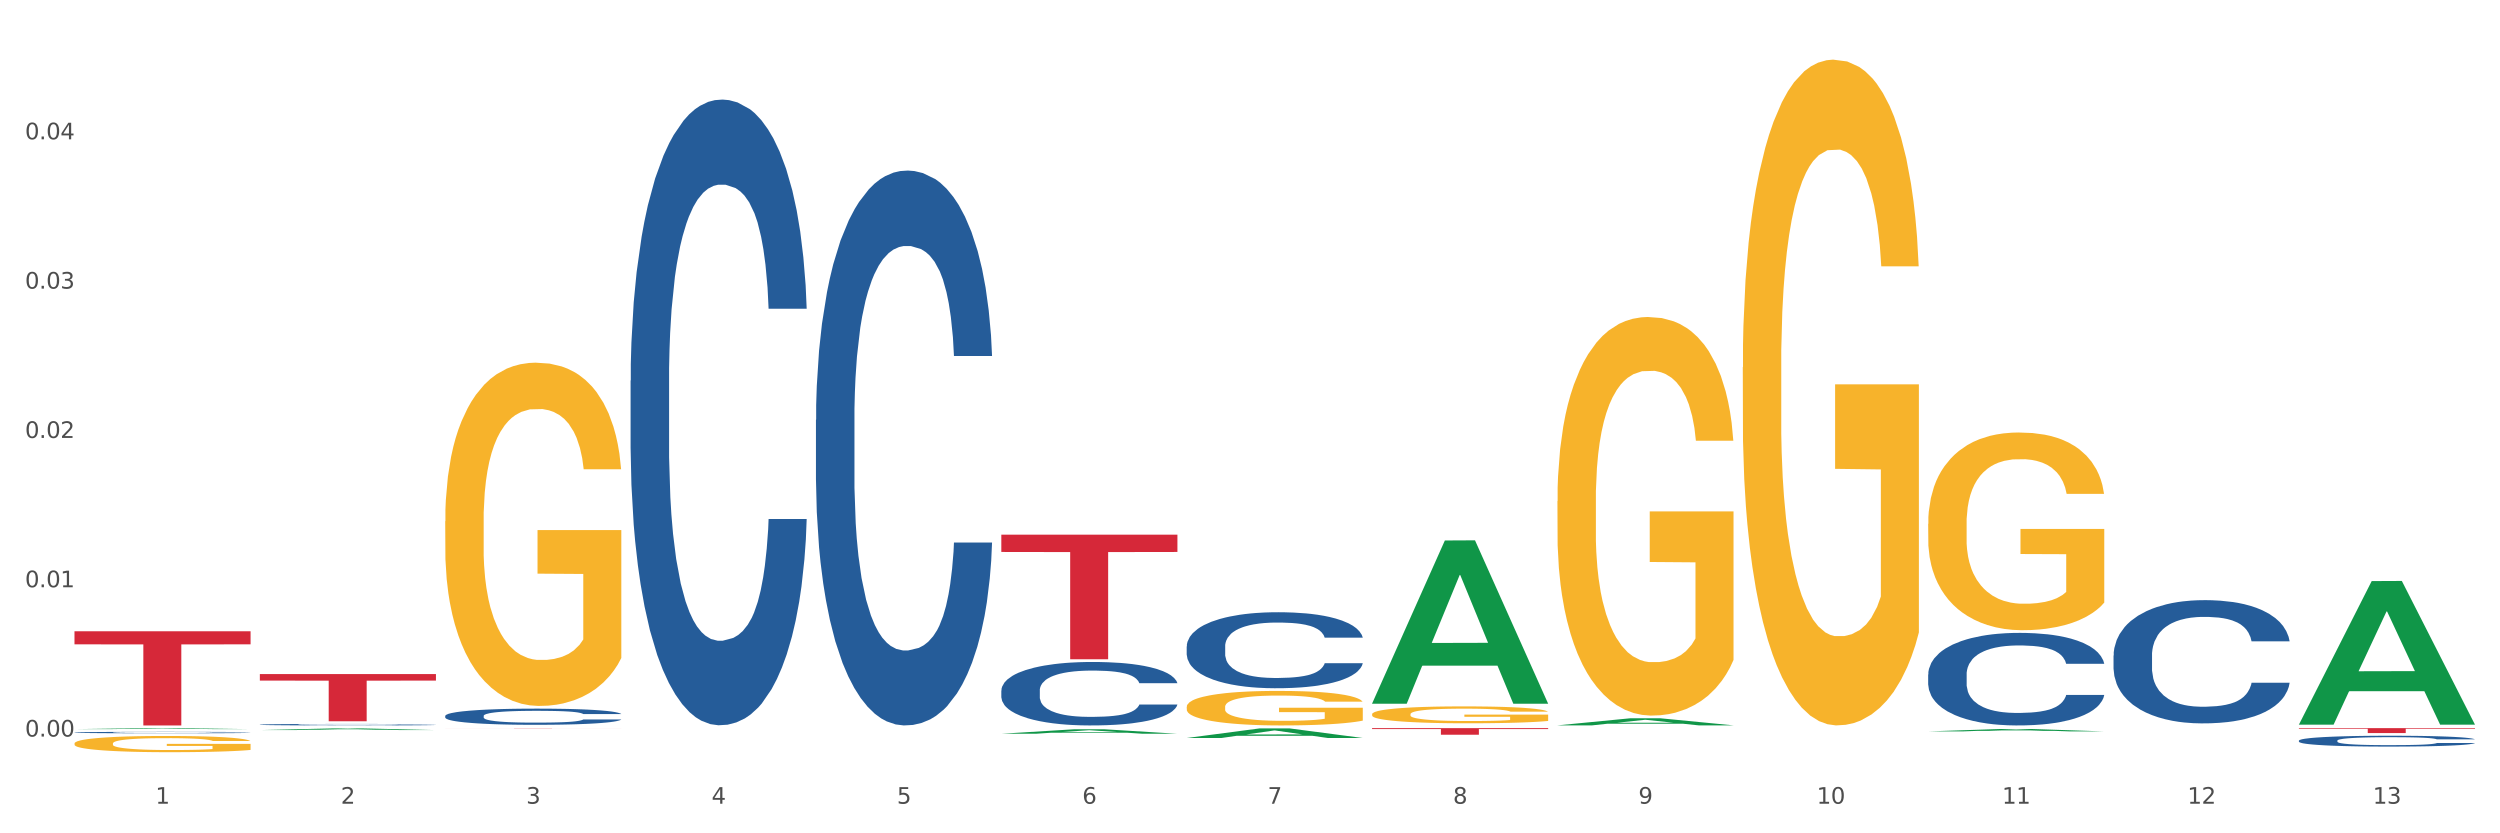 <?xml version="1.0" encoding="utf-8" standalone="no"?>
<!DOCTYPE svg PUBLIC "-//W3C//DTD SVG 1.1//EN"
  "http://www.w3.org/Graphics/SVG/1.1/DTD/svg11.dtd">
<svg xmlns:xlink="http://www.w3.org/1999/xlink" width="1080pt" height="360pt" viewBox="0 0 1080 360" xmlns="http://www.w3.org/2000/svg" version="1.1">
 <rect x="0" y="0" width="1080" height="360" fill="#333333" stroke="none"/>
 <defs>
  <style type="text/css">*{stroke-linejoin: round; stroke-linecap: butt}</style>
 </defs>
 <g id="figure_1">
  <g id="patch_1">
   <path d="M 0 360 
L 1080 360 
L 1080 0 
L 0 0 
z
" style="fill: #ffffff; stroke: #ffffff; stroke-linejoin: miter"/>
  </g>
  <g id="axes_1">
   <g id="matplotlib.axis_1">
    <g id="xtick_1">
     <g id="text_1">
      <!-- 1 -->
      <g style="fill: #4d4d4d" transform="translate(67.159 347.204) scale(0.096 -0.096)">
       <defs>
        <path id="DejaVuSans-31" d="M 794 531 
L 1825 531 
L 1825 4091 
L 703 3866 
L 703 4441 
L 1819 4666 
L 2450 4666 
L 2450 531 
L 3481 531 
L 3481 0 
L 794 0 
L 794 531 
z
" transform="scale(0.016)"/>
       </defs>
       <use xlink:href="#DejaVuSans-31"/>
      </g>
     </g>
    </g>
    <g id="xtick_2">
     <g id="text_2">
      <!-- 2 -->
      <g style="fill: #4d4d4d" transform="translate(147.238 347.204) scale(0.096 -0.096)">
       <defs>
        <path id="DejaVuSans-32" d="M 1228 531 
L 3431 531 
L 3431 0 
L 469 0 
L 469 531 
Q 828 903 1448 1529 
Q 2069 2156 2228 2338 
Q 2531 2678 2651 2914 
Q 2772 3150 2772 3378 
Q 2772 3750 2511 3984 
Q 2250 4219 1831 4219 
Q 1534 4219 1204 4116 
Q 875 4013 500 3803 
L 500 4441 
Q 881 4594 1212 4672 
Q 1544 4750 1819 4750 
Q 2544 4750 2975 4387 
Q 3406 4025 3406 3419 
Q 3406 3131 3298 2873 
Q 3191 2616 2906 2266 
Q 2828 2175 2409 1742 
Q 1991 1309 1228 531 
z
" transform="scale(0.016)"/>
       </defs>
       <use xlink:href="#DejaVuSans-32"/>
      </g>
     </g>
    </g>
    <g id="xtick_3">
     <g id="text_3">
      <!-- 3 -->
      <g style="fill: #4d4d4d" transform="translate(227.317 347.204) scale(0.096 -0.096)">
       <defs>
        <path id="DejaVuSans-33" d="M 2597 2516 
Q 3050 2419 3304 2112 
Q 3559 1806 3559 1356 
Q 3559 666 3084 287 
Q 2609 -91 1734 -91 
Q 1441 -91 1130 -33 
Q 819 25 488 141 
L 488 750 
Q 750 597 1062 519 
Q 1375 441 1716 441 
Q 2309 441 2620 675 
Q 2931 909 2931 1356 
Q 2931 1769 2642 2001 
Q 2353 2234 1838 2234 
L 1294 2234 
L 1294 2753 
L 1863 2753 
Q 2328 2753 2575 2939 
Q 2822 3125 2822 3475 
Q 2822 3834 2567 4026 
Q 2313 4219 1838 4219 
Q 1578 4219 1281 4162 
Q 984 4106 628 3988 
L 628 4550 
Q 988 4650 1302 4700 
Q 1616 4750 1894 4750 
Q 2613 4750 3031 4423 
Q 3450 4097 3450 3541 
Q 3450 3153 3228 2886 
Q 3006 2619 2597 2516 
z
" transform="scale(0.016)"/>
       </defs>
       <use xlink:href="#DejaVuSans-33"/>
      </g>
     </g>
    </g>
    <g id="xtick_4">
     <g id="text_4">
      <!-- 4 -->
      <g style="fill: #4d4d4d" transform="translate(307.396 347.204) scale(0.096 -0.096)">
       <defs>
        <path id="DejaVuSans-34" d="M 2419 4116 
L 825 1625 
L 2419 1625 
L 2419 4116 
z
M 2253 4666 
L 3047 4666 
L 3047 1625 
L 3713 1625 
L 3713 1100 
L 3047 1100 
L 3047 0 
L 2419 0 
L 2419 1100 
L 313 1100 
L 313 1709 
L 2253 4666 
z
" transform="scale(0.016)"/>
       </defs>
       <use xlink:href="#DejaVuSans-34"/>
      </g>
     </g>
    </g>
    <g id="xtick_5">
     <g id="text_5">
      <!-- 5 -->
      <g style="fill: #4d4d4d" transform="translate(387.475 347.204) scale(0.096 -0.096)">
       <defs>
        <path id="DejaVuSans-35" d="M 691 4666 
L 3169 4666 
L 3169 4134 
L 1269 4134 
L 1269 2991 
Q 1406 3038 1543 3061 
Q 1681 3084 1819 3084 
Q 2600 3084 3056 2656 
Q 3513 2228 3513 1497 
Q 3513 744 3044 326 
Q 2575 -91 1722 -91 
Q 1428 -91 1123 -41 
Q 819 9 494 109 
L 494 744 
Q 775 591 1075 516 
Q 1375 441 1709 441 
Q 2250 441 2565 725 
Q 2881 1009 2881 1497 
Q 2881 1984 2565 2268 
Q 2250 2553 1709 2553 
Q 1456 2553 1204 2497 
Q 953 2441 691 2322 
L 691 4666 
z
" transform="scale(0.016)"/>
       </defs>
       <use xlink:href="#DejaVuSans-35"/>
      </g>
     </g>
    </g>
    <g id="xtick_6">
     <g id="text_6">
      <!-- 6 -->
      <g style="fill: #4d4d4d" transform="translate(467.554 347.204) scale(0.096 -0.096)">
       <defs>
        <path id="DejaVuSans-36" d="M 2113 2584 
Q 1688 2584 1439 2293 
Q 1191 2003 1191 1497 
Q 1191 994 1439 701 
Q 1688 409 2113 409 
Q 2538 409 2786 701 
Q 3034 994 3034 1497 
Q 3034 2003 2786 2293 
Q 2538 2584 2113 2584 
z
M 3366 4563 
L 3366 3988 
Q 3128 4100 2886 4159 
Q 2644 4219 2406 4219 
Q 1781 4219 1451 3797 
Q 1122 3375 1075 2522 
Q 1259 2794 1537 2939 
Q 1816 3084 2150 3084 
Q 2853 3084 3261 2657 
Q 3669 2231 3669 1497 
Q 3669 778 3244 343 
Q 2819 -91 2113 -91 
Q 1303 -91 875 529 
Q 447 1150 447 2328 
Q 447 3434 972 4092 
Q 1497 4750 2381 4750 
Q 2619 4750 2861 4703 
Q 3103 4656 3366 4563 
z
" transform="scale(0.016)"/>
       </defs>
       <use xlink:href="#DejaVuSans-36"/>
      </g>
     </g>
    </g>
    <g id="xtick_7">
     <g id="text_7">
      <!-- 7 -->
      <g style="fill: #4d4d4d" transform="translate(547.634 347.204) scale(0.096 -0.096)">
       <defs>
        <path id="DejaVuSans-37" d="M 525 4666 
L 3525 4666 
L 3525 4397 
L 1831 0 
L 1172 0 
L 2766 4134 
L 525 4134 
L 525 4666 
z
" transform="scale(0.016)"/>
       </defs>
       <use xlink:href="#DejaVuSans-37"/>
      </g>
     </g>
    </g>
    <g id="xtick_8">
     <g id="text_8">
      <!-- 8 -->
      <g style="fill: #4d4d4d" transform="translate(627.713 347.204) scale(0.096 -0.096)">
       <defs>
        <path id="DejaVuSans-38" d="M 2034 2216 
Q 1584 2216 1326 1975 
Q 1069 1734 1069 1313 
Q 1069 891 1326 650 
Q 1584 409 2034 409 
Q 2484 409 2743 651 
Q 3003 894 3003 1313 
Q 3003 1734 2745 1975 
Q 2488 2216 2034 2216 
z
M 1403 2484 
Q 997 2584 770 2862 
Q 544 3141 544 3541 
Q 544 4100 942 4425 
Q 1341 4750 2034 4750 
Q 2731 4750 3128 4425 
Q 3525 4100 3525 3541 
Q 3525 3141 3298 2862 
Q 3072 2584 2669 2484 
Q 3125 2378 3379 2068 
Q 3634 1759 3634 1313 
Q 3634 634 3220 271 
Q 2806 -91 2034 -91 
Q 1263 -91 848 271 
Q 434 634 434 1313 
Q 434 1759 690 2068 
Q 947 2378 1403 2484 
z
M 1172 3481 
Q 1172 3119 1398 2916 
Q 1625 2713 2034 2713 
Q 2441 2713 2670 2916 
Q 2900 3119 2900 3481 
Q 2900 3844 2670 4047 
Q 2441 4250 2034 4250 
Q 1625 4250 1398 4047 
Q 1172 3844 1172 3481 
z
" transform="scale(0.016)"/>
       </defs>
       <use xlink:href="#DejaVuSans-38"/>
      </g>
     </g>
    </g>
    <g id="xtick_9">
     <g id="text_9">
      <!-- 9 -->
      <g style="fill: #4d4d4d" transform="translate(707.792 347.204) scale(0.096 -0.096)">
       <defs>
        <path id="DejaVuSans-39" d="M 703 97 
L 703 672 
Q 941 559 1184 500 
Q 1428 441 1663 441 
Q 2288 441 2617 861 
Q 2947 1281 2994 2138 
Q 2813 1869 2534 1725 
Q 2256 1581 1919 1581 
Q 1219 1581 811 2004 
Q 403 2428 403 3163 
Q 403 3881 828 4315 
Q 1253 4750 1959 4750 
Q 2769 4750 3195 4129 
Q 3622 3509 3622 2328 
Q 3622 1225 3098 567 
Q 2575 -91 1691 -91 
Q 1453 -91 1209 -44 
Q 966 3 703 97 
z
M 1959 2075 
Q 2384 2075 2632 2365 
Q 2881 2656 2881 3163 
Q 2881 3666 2632 3958 
Q 2384 4250 1959 4250 
Q 1534 4250 1286 3958 
Q 1038 3666 1038 3163 
Q 1038 2656 1286 2365 
Q 1534 2075 1959 2075 
z
" transform="scale(0.016)"/>
       </defs>
       <use xlink:href="#DejaVuSans-39"/>
      </g>
     </g>
    </g>
    <g id="xtick_10">
     <g id="text_10">
      <!-- 10 -->
      <g style="fill: #4d4d4d" transform="translate(784.817 347.204) scale(0.096 -0.096)">
       <defs>
        <path id="DejaVuSans-30" d="M 2034 4250 
Q 1547 4250 1301 3770 
Q 1056 3291 1056 2328 
Q 1056 1369 1301 889 
Q 1547 409 2034 409 
Q 2525 409 2770 889 
Q 3016 1369 3016 2328 
Q 3016 3291 2770 3770 
Q 2525 4250 2034 4250 
z
M 2034 4750 
Q 2819 4750 3233 4129 
Q 3647 3509 3647 2328 
Q 3647 1150 3233 529 
Q 2819 -91 2034 -91 
Q 1250 -91 836 529 
Q 422 1150 422 2328 
Q 422 3509 836 4129 
Q 1250 4750 2034 4750 
z
" transform="scale(0.016)"/>
       </defs>
       <use xlink:href="#DejaVuSans-31"/>
       <use xlink:href="#DejaVuSans-30" transform="translate(63.623 0)"/>
      </g>
     </g>
    </g>
    <g id="xtick_11">
     <g id="text_11">
      <!-- 11 -->
      <g style="fill: #4d4d4d" transform="translate(864.896 347.204) scale(0.096 -0.096)">
       <use xlink:href="#DejaVuSans-31"/>
       <use xlink:href="#DejaVuSans-31" transform="translate(63.623 0)"/>
      </g>
     </g>
    </g>
    <g id="xtick_12">
     <g id="text_12">
      <!-- 12 -->
      <g style="fill: #4d4d4d" transform="translate(944.975 347.204) scale(0.096 -0.096)">
       <use xlink:href="#DejaVuSans-31"/>
       <use xlink:href="#DejaVuSans-32" transform="translate(63.623 0)"/>
      </g>
     </g>
    </g>
    <g id="xtick_13">
     <g id="text_13">
      <!-- 13 -->
      <g style="fill: #4d4d4d" transform="translate(1025.054 347.204) scale(0.096 -0.096)">
       <use xlink:href="#DejaVuSans-31"/>
       <use xlink:href="#DejaVuSans-33" transform="translate(63.623 0)"/>
      </g>
     </g>
    </g>
    <g id="xtick_14"/>
    <g id="xtick_15"/>
    <g id="xtick_16"/>
    <g id="xtick_17"/>
    <g id="xtick_18"/>
    <g id="xtick_19"/>
    <g id="xtick_20"/>
    <g id="xtick_21"/>
    <g id="xtick_22"/>
    <g id="xtick_23"/>
    <g id="xtick_24"/>
    <g id="xtick_25"/>
   </g>
   <g id="matplotlib.axis_2">
    <g id="ytick_1">
     <g id="text_14">
      <!-- 0.00 -->
      <g style="fill: #4d4d4d" transform="translate(10.8 318.196) scale(0.096 -0.096)">
       <defs>
        <path id="DejaVuSans-2e" d="M 684 794 
L 1344 794 
L 1344 0 
L 684 0 
L 684 794 
z
" transform="scale(0.016)"/>
       </defs>
       <use xlink:href="#DejaVuSans-30"/>
       <use xlink:href="#DejaVuSans-2e" transform="translate(63.623 0)"/>
       <use xlink:href="#DejaVuSans-30" transform="translate(95.41 0)"/>
       <use xlink:href="#DejaVuSans-30" transform="translate(159.033 0)"/>
      </g>
     </g>
    </g>
    <g id="ytick_2">
     <g id="text_15">
      <!-- 0.01 -->
      <g style="fill: #4d4d4d" transform="translate(10.8 253.693) scale(0.096 -0.096)">
       <use xlink:href="#DejaVuSans-30"/>
       <use xlink:href="#DejaVuSans-2e" transform="translate(63.623 0)"/>
       <use xlink:href="#DejaVuSans-30" transform="translate(95.41 0)"/>
       <use xlink:href="#DejaVuSans-31" transform="translate(159.033 0)"/>
      </g>
     </g>
    </g>
    <g id="ytick_3">
     <g id="text_16">
      <!-- 0.02 -->
      <g style="fill: #4d4d4d" transform="translate(10.8 189.191) scale(0.096 -0.096)">
       <use xlink:href="#DejaVuSans-30"/>
       <use xlink:href="#DejaVuSans-2e" transform="translate(63.623 0)"/>
       <use xlink:href="#DejaVuSans-30" transform="translate(95.41 0)"/>
       <use xlink:href="#DejaVuSans-32" transform="translate(159.033 0)"/>
      </g>
     </g>
    </g>
    <g id="ytick_4">
     <g id="text_17">
      <!-- 0.03 -->
      <g style="fill: #4d4d4d" transform="translate(10.8 124.688) scale(0.096 -0.096)">
       <use xlink:href="#DejaVuSans-30"/>
       <use xlink:href="#DejaVuSans-2e" transform="translate(63.623 0)"/>
       <use xlink:href="#DejaVuSans-30" transform="translate(95.41 0)"/>
       <use xlink:href="#DejaVuSans-33" transform="translate(159.033 0)"/>
      </g>
     </g>
    </g>
    <g id="ytick_5">
     <g id="text_18">
      <!-- 0.04 -->
      <g style="fill: #4d4d4d" transform="translate(10.8 60.186) scale(0.096 -0.096)">
       <use xlink:href="#DejaVuSans-30"/>
       <use xlink:href="#DejaVuSans-2e" transform="translate(63.623 0)"/>
       <use xlink:href="#DejaVuSans-30" transform="translate(95.41 0)"/>
       <use xlink:href="#DejaVuSans-34" transform="translate(159.033 0)"/>
      </g>
     </g>
    </g>
    <g id="ytick_6"/>
    <g id="ytick_7"/>
    <g id="ytick_8"/>
    <g id="ytick_9"/>
    <g id="ytick_10"/>
   </g>
   <g id="PolyCollection_1">
    <path d="M 32.175 314.995 
L 32.253 314.994 
L 63.625 314.549 
L 76.644 314.548 
L 108.25 314.996 
L 93.192 314.996 
L 86.369 314.892 
L 53.978 314.892 
L 53.743 314.893 
L 47.155 314.996 
L 32.175 314.996 
L 32.175 314.995 
L 58.056 314.829 
L 82.291 314.829 
L 70.291 314.644 
L 70.134 314.643 
L 69.977 314.644 
L 57.978 314.829 
L 58.056 314.829 
L 32.175 314.995 
z
" clip-path="url(#p47b4a4a526)" style="fill: #109648"/>
    <path d="M 512.65 279.238 
L 512.74 279.208 
L 512.74 278.368 
L 513.01 277.229 
L 513.999 275.129 
L 515.258 273.54 
L 517.416 271.681 
L 518.585 270.901 
L 520.114 270.032 
L 523.261 268.622 
L 526.858 267.423 
L 529.376 266.763 
L 531.264 266.343 
L 535.49 265.593 
L 537.918 265.263 
L 540.436 264.994 
L 542.594 264.814 
L 546.191 264.604 
L 549.069 264.514 
L 552.396 264.484 
L 555.184 264.514 
L 558.871 264.634 
L 564.266 264.994 
L 566.334 265.203 
L 569.122 265.563 
L 571.999 266.043 
L 574.337 266.523 
L 577.035 267.213 
L 579.823 268.112 
L 582.52 269.252 
L 584.409 270.301 
L 585.937 271.411 
L 587.286 272.76 
L 588.275 274.23 
L 588.725 275.459 
L 572.269 275.459 
L 571.819 274.35 
L 570.92 273.15 
L 570.021 272.341 
L 569.032 271.681 
L 567.503 270.931 
L 566.154 270.451 
L 563.906 269.882 
L 561.838 269.522 
L 560.129 269.312 
L 558.061 269.132 
L 553.655 268.952 
L 550.508 268.952 
L 548.529 269.012 
L 546.101 269.162 
L 544.033 269.372 
L 541.605 269.732 
L 539.717 270.121 
L 537.828 270.631 
L 536.749 270.991 
L 535.131 271.651 
L 534.052 272.191 
L 532.613 273.12 
L 531.804 273.78 
L 530.365 275.489 
L 529.735 276.749 
L 529.466 277.618 
L 529.286 278.578 
L 529.286 283.256 
L 529.825 285.355 
L 530.275 286.255 
L 530.994 287.274 
L 532.343 288.594 
L 534.321 289.883 
L 536.39 290.813 
L 538.098 291.383 
L 539.717 291.803 
L 541.335 292.132 
L 543.314 292.432 
L 544.932 292.612 
L 547.36 292.792 
L 550.238 292.882 
L 552.486 292.882 
L 557.072 292.732 
L 559.14 292.582 
L 561.119 292.372 
L 563.277 292.042 
L 564.985 291.683 
L 565.974 291.413 
L 567.593 290.843 
L 568.852 290.243 
L 569.931 289.553 
L 570.65 288.954 
L 571.46 288.054 
L 572.089 287.035 
L 572.269 286.495 
L 588.725 286.495 
L 588.365 287.574 
L 587.736 288.624 
L 586.477 290.033 
L 585.488 290.843 
L 583.959 291.833 
L 582.341 292.672 
L 580.092 293.602 
L 578.024 294.292 
L 575.866 294.891 
L 573.528 295.431 
L 569.302 296.181 
L 567.773 296.391 
L 564.536 296.751 
L 562.018 296.96 
L 558.331 297.17 
L 554.554 297.29 
L 550.598 297.32 
L 547.091 297.26 
L 543.224 297.08 
L 540.796 296.9 
L 538.098 296.631 
L 534.951 296.211 
L 531.983 295.701 
L 529.196 295.101 
L 526.588 294.411 
L 524.16 293.632 
L 521.013 292.342 
L 518.675 291.083 
L 516.966 289.913 
L 515.797 288.924 
L 514.628 287.664 
L 513.999 286.795 
L 513.01 284.695 
L 512.65 282.746 
L 512.65 279.238 
z
" clip-path="url(#p47b4a4a526)" style="fill: #255c99"/>
    <path d="M 432.571 298.293 
L 432.661 298.268 
L 432.661 297.567 
L 432.93 296.615 
L 433.92 294.862 
L 435.179 293.535 
L 437.337 291.983 
L 438.506 291.331 
L 440.034 290.605 
L 443.182 289.428 
L 446.779 288.427 
L 449.297 287.876 
L 451.185 287.525 
L 455.411 286.899 
L 457.839 286.624 
L 460.357 286.398 
L 462.515 286.248 
L 466.112 286.073 
L 468.99 285.998 
L 472.317 285.973 
L 475.105 285.998 
L 478.791 286.098 
L 484.187 286.398 
L 486.255 286.574 
L 489.043 286.874 
L 491.92 287.275 
L 494.258 287.675 
L 496.956 288.251 
L 499.744 289.003 
L 502.441 289.954 
L 504.33 290.831 
L 505.858 291.757 
L 507.207 292.884 
L 508.196 294.111 
L 508.646 295.138 
L 492.19 295.138 
L 491.74 294.211 
L 490.841 293.21 
L 489.942 292.533 
L 488.953 291.983 
L 487.424 291.357 
L 486.075 290.956 
L 483.827 290.48 
L 481.759 290.18 
L 480.05 290.004 
L 477.982 289.854 
L 473.576 289.704 
L 470.429 289.704 
L 468.45 289.754 
L 466.022 289.879 
L 463.954 290.054 
L 461.526 290.355 
L 459.638 290.68 
L 457.749 291.106 
L 456.67 291.407 
L 455.052 291.958 
L 453.973 292.408 
L 452.534 293.185 
L 451.724 293.736 
L 450.286 295.163 
L 449.656 296.215 
L 449.386 296.941 
L 449.207 297.742 
L 449.207 301.649 
L 449.746 303.402 
L 450.196 304.153 
L 450.915 305.004 
L 452.264 306.106 
L 454.242 307.183 
L 456.311 307.959 
L 458.019 308.435 
L 459.638 308.786 
L 461.256 309.061 
L 463.235 309.311 
L 464.853 309.462 
L 467.281 309.612 
L 470.159 309.687 
L 472.407 309.687 
L 476.993 309.562 
L 479.061 309.437 
L 481.039 309.261 
L 483.198 308.986 
L 484.906 308.685 
L 485.895 308.46 
L 487.514 307.984 
L 488.773 307.483 
L 489.852 306.907 
L 490.571 306.407 
L 491.381 305.655 
L 492.01 304.804 
L 492.19 304.353 
L 508.646 304.353 
L 508.286 305.255 
L 507.657 306.131 
L 506.398 307.308 
L 505.409 307.984 
L 503.88 308.811 
L 502.261 309.512 
L 500.013 310.288 
L 497.945 310.864 
L 495.787 311.365 
L 493.449 311.816 
L 489.222 312.442 
L 487.694 312.617 
L 484.457 312.917 
L 481.939 313.093 
L 478.252 313.268 
L 474.475 313.368 
L 470.518 313.393 
L 467.011 313.343 
L 463.145 313.193 
L 460.717 313.043 
L 458.019 312.817 
L 454.872 312.467 
L 451.904 312.041 
L 449.117 311.54 
L 446.509 310.964 
L 444.081 310.313 
L 440.934 309.236 
L 438.596 308.185 
L 436.887 307.208 
L 435.718 306.382 
L 434.549 305.33 
L 433.92 304.604 
L 432.93 302.851 
L 432.571 301.223 
L 432.571 298.293 
z
" clip-path="url(#p47b4a4a526)" style="fill: #255c99"/>
    <path d="M 352.492 181.386 
L 352.582 181.167 
L 352.582 175.037 
L 352.851 166.719 
L 353.84 151.394 
L 355.099 139.792 
L 357.258 126.219 
L 358.427 120.527 
L 359.955 114.178 
L 363.103 103.889 
L 366.699 95.133 
L 369.217 90.316 
L 371.106 87.252 
L 375.332 81.779 
L 377.76 79.371 
L 380.278 77.4 
L 382.436 76.087 
L 386.033 74.554 
L 388.911 73.898 
L 392.238 73.679 
L 395.025 73.898 
L 398.712 74.773 
L 404.108 77.4 
L 406.176 78.933 
L 408.963 81.56 
L 411.841 85.062 
L 414.179 88.565 
L 416.877 93.6 
L 419.664 100.168 
L 422.362 108.487 
L 424.25 116.149 
L 425.779 124.249 
L 427.128 134.1 
L 428.117 144.827 
L 428.567 153.802 
L 412.111 153.802 
L 411.661 145.703 
L 410.762 136.946 
L 409.863 131.035 
L 408.874 126.219 
L 407.345 120.746 
L 405.996 117.243 
L 403.748 113.084 
L 401.68 110.457 
L 399.971 108.924 
L 397.903 107.611 
L 393.497 106.297 
L 390.349 106.297 
L 388.371 106.735 
L 385.943 107.83 
L 383.875 109.362 
L 381.447 111.989 
L 379.559 114.835 
L 377.67 118.557 
L 376.591 121.184 
L 374.972 126 
L 373.893 129.94 
L 372.455 136.727 
L 371.645 141.543 
L 370.207 154.021 
L 369.577 163.216 
L 369.307 169.565 
L 369.127 176.57 
L 369.127 210.721 
L 369.667 226.045 
L 370.117 232.613 
L 370.836 240.056 
L 372.185 249.688 
L 374.163 259.102 
L 376.231 265.888 
L 377.94 270.048 
L 379.559 273.112 
L 381.177 275.521 
L 383.155 277.71 
L 384.774 279.023 
L 387.202 280.337 
L 390.08 280.994 
L 392.328 280.994 
L 396.914 279.899 
L 398.982 278.804 
L 400.96 277.272 
L 403.118 274.864 
L 404.827 272.237 
L 405.816 270.267 
L 407.435 266.107 
L 408.694 261.729 
L 409.773 256.694 
L 410.492 252.315 
L 411.302 245.748 
L 411.931 238.305 
L 412.111 234.364 
L 428.567 234.364 
L 428.207 242.245 
L 427.578 249.907 
L 426.319 260.196 
L 425.33 266.107 
L 423.801 273.331 
L 422.182 279.461 
L 419.934 286.248 
L 417.866 291.283 
L 415.708 295.661 
L 413.37 299.601 
L 409.143 305.074 
L 407.615 306.607 
L 404.377 309.234 
L 401.86 310.766 
L 398.173 312.299 
L 394.396 313.174 
L 390.439 313.393 
L 386.932 312.955 
L 383.066 311.642 
L 380.638 310.328 
L 377.94 308.358 
L 374.793 305.293 
L 371.825 301.572 
L 369.038 297.193 
L 366.43 292.158 
L 364.002 286.466 
L 360.854 277.053 
L 358.516 267.858 
L 356.808 259.321 
L 355.639 252.096 
L 354.47 242.902 
L 353.84 236.553 
L 352.851 221.229 
L 352.492 206.999 
L 352.492 181.386 
z
" clip-path="url(#p47b4a4a526)" style="fill: #255c99"/>
    <path d="M 272.412 164.466 
L 272.502 164.219 
L 272.502 157.307 
L 272.772 147.926 
L 273.761 130.646 
L 275.02 117.563 
L 277.178 102.258 
L 278.347 95.839 
L 279.876 88.681 
L 283.023 77.078 
L 286.62 67.204 
L 289.138 61.773 
L 291.027 58.317 
L 295.253 52.146 
L 297.681 49.43 
L 300.199 47.209 
L 302.357 45.728 
L 305.954 44 
L 308.831 43.259 
L 312.159 43.012 
L 314.946 43.259 
L 318.633 44.246 
L 324.028 47.209 
L 326.097 48.937 
L 328.884 51.899 
L 331.762 55.849 
L 334.1 59.798 
L 336.798 65.476 
L 339.585 72.882 
L 342.283 82.262 
L 344.171 90.902 
L 345.7 100.036 
L 347.049 111.145 
L 348.038 123.241 
L 348.488 133.362 
L 332.032 133.362 
L 331.582 124.228 
L 330.683 114.354 
L 329.784 107.689 
L 328.794 102.258 
L 327.266 96.086 
L 325.917 92.137 
L 323.669 87.446 
L 321.601 84.484 
L 319.892 82.756 
L 317.824 81.275 
L 313.418 79.794 
L 310.27 79.794 
L 308.292 80.287 
L 305.864 81.522 
L 303.796 83.25 
L 301.368 86.212 
L 299.479 89.421 
L 297.591 93.618 
L 296.512 96.58 
L 294.893 102.011 
L 293.814 106.454 
L 292.375 114.107 
L 291.566 119.538 
L 290.127 133.609 
L 289.498 143.977 
L 289.228 151.135 
L 289.048 159.035 
L 289.048 197.545 
L 289.588 214.825 
L 290.037 222.23 
L 290.757 230.623 
L 292.106 241.485 
L 294.084 252.1 
L 296.152 259.752 
L 297.861 264.443 
L 299.479 267.899 
L 301.098 270.614 
L 303.076 273.083 
L 304.695 274.564 
L 307.123 276.045 
L 310 276.786 
L 312.249 276.786 
L 316.835 275.551 
L 318.903 274.317 
L 320.881 272.589 
L 323.039 269.874 
L 324.748 266.911 
L 325.737 264.69 
L 327.356 259.999 
L 328.615 255.062 
L 329.694 249.384 
L 330.413 244.447 
L 331.222 237.042 
L 331.852 228.648 
L 332.032 224.205 
L 348.488 224.205 
L 348.128 233.092 
L 347.498 241.732 
L 346.24 253.334 
L 345.25 259.999 
L 343.722 268.146 
L 342.103 275.058 
L 339.855 282.71 
L 337.787 288.388 
L 335.629 293.325 
L 333.291 297.768 
L 329.064 303.94 
L 327.535 305.668 
L 324.298 308.63 
L 321.78 310.358 
L 318.094 312.086 
L 314.317 313.074 
L 310.36 313.32 
L 306.853 312.827 
L 302.986 311.346 
L 300.558 309.864 
L 297.861 307.643 
L 294.713 304.187 
L 291.746 299.99 
L 288.958 295.053 
L 286.351 289.375 
L 283.923 282.957 
L 280.775 272.342 
L 278.437 261.974 
L 276.729 252.347 
L 275.56 244.2 
L 274.391 233.832 
L 273.761 226.674 
L 272.772 209.394 
L 272.412 193.348 
L 272.412 164.466 
z
" clip-path="url(#p47b4a4a526)" style="fill: #255c99"/>
    <path d="M 192.333 309.269 
L 192.423 309.263 
L 192.423 309.084 
L 192.693 308.841 
L 193.682 308.394 
L 194.941 308.056 
L 197.099 307.66 
L 198.268 307.494 
L 199.797 307.308 
L 202.944 307.008 
L 206.541 306.753 
L 209.059 306.612 
L 210.947 306.523 
L 215.174 306.363 
L 217.602 306.293 
L 220.12 306.235 
L 222.278 306.197 
L 225.875 306.152 
L 228.752 306.133 
L 232.079 306.127 
L 234.867 306.133 
L 238.554 306.159 
L 243.949 306.235 
L 246.018 306.28 
L 248.805 306.357 
L 251.683 306.459 
L 254.021 306.561 
L 256.718 306.708 
L 259.506 306.9 
L 262.204 307.142 
L 264.092 307.366 
L 265.621 307.602 
L 266.97 307.889 
L 267.959 308.202 
L 268.408 308.464 
L 251.953 308.464 
L 251.503 308.228 
L 250.604 307.973 
L 249.704 307.8 
L 248.715 307.66 
L 247.187 307.5 
L 245.838 307.398 
L 243.59 307.276 
L 241.521 307.2 
L 239.813 307.155 
L 237.745 307.117 
L 233.338 307.078 
L 230.191 307.078 
L 228.213 307.091 
L 225.785 307.123 
L 223.717 307.168 
L 221.289 307.244 
L 219.4 307.327 
L 217.512 307.436 
L 216.433 307.513 
L 214.814 307.653 
L 213.735 307.768 
L 212.296 307.966 
L 211.487 308.107 
L 210.048 308.471 
L 209.419 308.739 
L 209.149 308.924 
L 208.969 309.128 
L 208.969 310.125 
L 209.509 310.572 
L 209.958 310.763 
L 210.678 310.981 
L 212.027 311.262 
L 214.005 311.536 
L 216.073 311.734 
L 217.782 311.856 
L 219.4 311.945 
L 221.019 312.015 
L 222.997 312.079 
L 224.616 312.117 
L 227.044 312.156 
L 229.921 312.175 
L 232.169 312.175 
L 236.755 312.143 
L 238.824 312.111 
L 240.802 312.066 
L 242.96 311.996 
L 244.669 311.919 
L 245.658 311.862 
L 247.276 311.741 
L 248.535 311.613 
L 249.615 311.466 
L 250.334 311.338 
L 251.143 311.147 
L 251.773 310.93 
L 251.953 310.815 
L 268.408 310.815 
L 268.049 311.044 
L 267.419 311.268 
L 266.16 311.568 
L 265.171 311.741 
L 263.643 311.951 
L 262.024 312.13 
L 259.776 312.328 
L 257.708 312.475 
L 255.549 312.603 
L 253.211 312.718 
L 248.985 312.877 
L 247.456 312.922 
L 244.219 312.999 
L 241.701 313.044 
L 238.014 313.088 
L 234.238 313.114 
L 230.281 313.12 
L 226.774 313.107 
L 222.907 313.069 
L 220.479 313.031 
L 217.782 312.973 
L 214.634 312.884 
L 211.667 312.775 
L 208.879 312.648 
L 206.271 312.501 
L 203.843 312.335 
L 200.696 312.06 
L 198.358 311.792 
L 196.65 311.543 
L 195.481 311.332 
L 194.312 311.064 
L 193.682 310.878 
L 192.693 310.431 
L 192.333 310.016 
L 192.333 309.269 
z
" clip-path="url(#p47b4a4a526)" style="fill: #255c99"/>
    <path d="M 112.254 313.036 
L 112.344 313.036 
L 112.344 313.019 
L 112.614 312.997 
L 113.603 312.955 
L 114.862 312.924 
L 117.02 312.887 
L 118.189 312.872 
L 119.718 312.854 
L 122.865 312.827 
L 126.462 312.803 
L 128.98 312.79 
L 130.868 312.782 
L 135.095 312.767 
L 137.523 312.76 
L 140.04 312.755 
L 142.199 312.751 
L 145.796 312.747 
L 148.673 312.746 
L 152 312.745 
L 154.788 312.746 
L 158.475 312.748 
L 163.87 312.755 
L 165.938 312.759 
L 168.726 312.766 
L 171.604 312.776 
L 173.942 312.785 
L 176.639 312.799 
L 179.427 312.817 
L 182.125 312.839 
L 184.013 312.86 
L 185.542 312.882 
L 186.891 312.908 
L 187.88 312.937 
L 188.329 312.962 
L 171.873 312.962 
L 171.424 312.94 
L 170.525 312.916 
L 169.625 312.9 
L 168.636 312.887 
L 167.107 312.872 
L 165.759 312.863 
L 163.51 312.851 
L 161.442 312.844 
L 159.734 312.84 
L 157.665 312.837 
L 153.259 312.833 
L 150.112 312.833 
L 148.134 312.834 
L 145.706 312.837 
L 143.637 312.841 
L 141.209 312.849 
L 139.321 312.856 
L 137.433 312.866 
L 136.354 312.873 
L 134.735 312.886 
L 133.656 312.897 
L 132.217 312.915 
L 131.408 312.928 
L 129.969 312.962 
L 129.34 312.987 
L 129.07 313.004 
L 128.89 313.023 
L 128.89 313.116 
L 129.43 313.157 
L 129.879 313.175 
L 130.599 313.195 
L 131.947 313.221 
L 133.926 313.246 
L 135.994 313.265 
L 137.702 313.276 
L 139.321 313.284 
L 140.94 313.291 
L 142.918 313.297 
L 144.537 313.3 
L 146.965 313.304 
L 149.842 313.306 
L 152.09 313.306 
L 156.676 313.303 
L 158.745 313.3 
L 160.723 313.296 
L 162.881 313.289 
L 164.59 313.282 
L 165.579 313.277 
L 167.197 313.265 
L 168.456 313.254 
L 169.535 313.24 
L 170.255 313.228 
L 171.064 313.21 
L 171.694 313.19 
L 171.873 313.18 
L 188.329 313.18 
L 187.97 313.201 
L 187.34 313.222 
L 186.081 313.249 
L 185.092 313.265 
L 183.563 313.285 
L 181.945 313.302 
L 179.697 313.32 
L 177.628 313.333 
L 175.47 313.345 
L 173.132 313.356 
L 168.906 313.371 
L 167.377 313.375 
L 164.14 313.382 
L 161.622 313.386 
L 157.935 313.39 
L 154.158 313.393 
L 150.202 313.393 
L 146.695 313.392 
L 142.828 313.389 
L 140.4 313.385 
L 137.702 313.38 
L 134.555 313.371 
L 131.588 313.361 
L 128.8 313.349 
L 126.192 313.336 
L 123.764 313.32 
L 120.617 313.295 
L 118.279 313.27 
L 116.57 313.247 
L 115.401 313.227 
L 114.232 313.203 
L 113.603 313.185 
L 112.614 313.144 
L 112.254 313.106 
L 112.254 313.036 
z
" clip-path="url(#p47b4a4a526)" style="fill: #255c99"/>
    <path d="M 32.175 316.435 
L 32.265 316.435 
L 32.265 316.419 
L 32.535 316.397 
L 33.524 316.356 
L 34.783 316.325 
L 36.941 316.29 
L 38.11 316.275 
L 39.639 316.258 
L 42.786 316.231 
L 46.383 316.207 
L 48.901 316.195 
L 50.789 316.187 
L 55.016 316.172 
L 57.443 316.166 
L 59.961 316.161 
L 62.119 316.157 
L 65.716 316.153 
L 68.594 316.151 
L 71.921 316.151 
L 74.709 316.151 
L 78.396 316.154 
L 83.791 316.161 
L 85.859 316.165 
L 88.647 316.172 
L 91.524 316.181 
L 93.862 316.19 
L 96.56 316.203 
L 99.348 316.221 
L 102.045 316.243 
L 103.934 316.263 
L 105.463 316.284 
L 106.811 316.31 
L 107.801 316.339 
L 108.25 316.362 
L 91.794 316.362 
L 91.345 316.341 
L 90.445 316.318 
L 89.546 316.302 
L 88.557 316.29 
L 87.028 316.275 
L 85.679 316.266 
L 83.431 316.255 
L 81.363 316.248 
L 79.655 316.244 
L 77.586 316.24 
L 73.18 316.237 
L 70.033 316.237 
L 68.054 316.238 
L 65.627 316.241 
L 63.558 316.245 
L 61.13 316.252 
L 59.242 316.259 
L 57.354 316.269 
L 56.274 316.276 
L 54.656 316.289 
L 53.577 316.299 
L 52.138 316.317 
L 51.329 316.33 
L 49.89 316.363 
L 49.26 316.387 
L 48.991 316.404 
L 48.811 316.423 
L 48.811 316.513 
L 49.35 316.553 
L 49.8 316.571 
L 50.519 316.59 
L 51.868 316.616 
L 53.847 316.641 
L 55.915 316.658 
L 57.623 316.669 
L 59.242 316.678 
L 60.861 316.684 
L 62.839 316.69 
L 64.457 316.693 
L 66.885 316.697 
L 69.763 316.698 
L 72.011 316.698 
L 76.597 316.695 
L 78.665 316.693 
L 80.644 316.689 
L 82.802 316.682 
L 84.51 316.675 
L 85.5 316.67 
L 87.118 316.659 
L 88.377 316.647 
L 89.456 316.634 
L 90.176 316.623 
L 90.985 316.605 
L 91.614 316.586 
L 91.794 316.575 
L 108.25 316.575 
L 107.89 316.596 
L 107.261 316.616 
L 106.002 316.643 
L 105.013 316.659 
L 103.484 316.678 
L 101.866 316.694 
L 99.618 316.712 
L 97.549 316.726 
L 95.391 316.737 
L 93.053 316.748 
L 88.827 316.762 
L 87.298 316.766 
L 84.061 316.773 
L 81.543 316.777 
L 77.856 316.781 
L 74.079 316.783 
L 70.123 316.784 
L 66.616 316.783 
L 62.749 316.779 
L 60.321 316.776 
L 57.623 316.771 
L 54.476 316.763 
L 51.509 316.753 
L 48.721 316.741 
L 46.113 316.728 
L 43.685 316.713 
L 40.538 316.688 
L 38.2 316.664 
L 36.491 316.641 
L 35.322 316.622 
L 34.153 316.598 
L 33.524 316.581 
L 32.535 316.541 
L 32.175 316.503 
L 32.175 316.435 
z
" clip-path="url(#p47b4a4a526)" style="fill: #255c99"/>
    <path d="M 32.175 321.179 
L 32.265 321.172 
L 32.265 320.942 
L 32.444 320.743 
L 33.343 320.263 
L 34.69 319.866 
L 35.678 319.655 
L 36.666 319.482 
L 37.833 319.309 
L 39.271 319.13 
L 41.875 318.867 
L 43.492 318.733 
L 45.468 318.592 
L 49.061 318.387 
L 51.665 318.272 
L 54.36 318.176 
L 58.761 318.061 
L 61.635 318.01 
L 64.689 317.971 
L 68.371 317.945 
L 71.156 317.939 
L 77.263 317.958 
L 82.473 318.016 
L 84.988 318.061 
L 88.221 318.138 
L 89.927 318.189 
L 92.712 318.291 
L 95.586 318.426 
L 97.562 318.541 
L 100.526 318.759 
L 102.771 318.976 
L 104.837 319.245 
L 105.915 319.431 
L 106.723 319.604 
L 107.442 319.802 
L 108.16 320.116 
L 91.993 320.116 
L 91.365 319.892 
L 90.377 319.68 
L 88.939 319.476 
L 87.682 319.348 
L 85.526 319.188 
L 83.55 319.085 
L 81.485 319.008 
L 78.97 318.944 
L 76.994 318.912 
L 74.209 318.887 
L 68.731 318.893 
L 65.048 318.944 
L 62.533 319.008 
L 60.917 319.066 
L 59.479 319.13 
L 57.863 319.22 
L 55.977 319.354 
L 54.629 319.476 
L 53.282 319.629 
L 52.204 319.783 
L 51.216 319.962 
L 50.408 320.154 
L 49.779 320.353 
L 49.24 320.596 
L 48.791 320.999 
L 48.791 321.876 
L 48.971 322.075 
L 49.42 322.337 
L 49.959 322.536 
L 50.857 322.773 
L 51.665 322.933 
L 53.192 323.163 
L 54.899 323.355 
L 56.246 323.477 
L 57.593 323.579 
L 59.929 323.72 
L 62.533 323.836 
L 64.779 323.906 
L 67.832 323.97 
L 69.898 323.996 
L 71.695 324.008 
L 76.096 324.008 
L 79.239 323.989 
L 82.742 323.944 
L 85.437 323.887 
L 87.682 323.816 
L 90.197 323.701 
L 91.814 323.592 
L 91.814 322.254 
L 72.054 322.248 
L 72.054 321.358 
L 108.25 321.358 
L 108.25 323.97 
L 106.723 324.104 
L 105.017 324.226 
L 103.22 324.335 
L 100.526 324.469 
L 97.292 324.597 
L 94.418 324.687 
L 91.365 324.764 
L 87.772 324.834 
L 83.101 324.898 
L 80.227 324.924 
L 76.635 324.943 
L 72.413 324.95 
L 68.731 324.937 
L 65.138 324.905 
L 61.366 324.847 
L 57.683 324.764 
L 54.899 324.681 
L 52.114 324.578 
L 49.15 324.444 
L 46.815 324.316 
L 45.019 324.2 
L 43.043 324.053 
L 40.887 323.861 
L 39.271 323.688 
L 37.833 323.509 
L 36.307 323.279 
L 35.229 323.08 
L 34.151 322.83 
L 33.522 322.645 
L 32.804 322.357 
L 32.265 321.953 
L 32.175 321.179 
z
" clip-path="url(#p47b4a4a526)" style="fill: #f7b32b"/>
    <path d="M 32.175 272.697 
L 108.25 272.697 
L 108.25 278.352 
L 78.325 278.39 
L 78.325 313.393 
L 61.92 313.393 
L 61.92 278.39 
L 32.175 278.352 
L 32.175 272.735 
L 32.175 272.697 
z
" clip-path="url(#p47b4a4a526)" style="fill: #d62839"/>
    <path d="M 913.046 283.183 
L 913.136 283.135 
L 913.136 281.773 
L 913.405 279.925 
L 914.395 276.521 
L 915.653 273.944 
L 917.812 270.929 
L 918.981 269.665 
L 920.509 268.255 
L 923.657 265.969 
L 927.254 264.024 
L 929.771 262.955 
L 931.66 262.274 
L 935.886 261.058 
L 938.314 260.523 
L 940.832 260.086 
L 942.99 259.794 
L 946.587 259.453 
L 949.465 259.308 
L 952.792 259.259 
L 955.579 259.308 
L 959.266 259.502 
L 964.662 260.086 
L 966.73 260.426 
L 969.518 261.009 
L 972.395 261.788 
L 974.733 262.566 
L 977.431 263.684 
L 980.218 265.143 
L 982.916 266.991 
L 984.805 268.693 
L 986.333 270.492 
L 987.682 272.68 
L 988.671 275.063 
L 989.121 277.056 
L 972.665 277.056 
L 972.215 275.257 
L 971.316 273.312 
L 970.417 271.999 
L 969.428 270.929 
L 967.899 269.714 
L 966.55 268.936 
L 964.302 268.012 
L 962.234 267.428 
L 960.525 267.088 
L 958.457 266.796 
L 954.051 266.504 
L 950.903 266.504 
L 948.925 266.602 
L 946.497 266.845 
L 944.429 267.185 
L 942.001 267.769 
L 940.113 268.401 
L 938.224 269.227 
L 937.145 269.811 
L 935.527 270.881 
L 934.447 271.756 
L 933.009 273.263 
L 932.199 274.333 
L 930.761 277.105 
L 930.131 279.147 
L 929.861 280.558 
L 929.681 282.114 
L 929.681 289.699 
L 930.221 293.103 
L 930.671 294.562 
L 931.39 296.215 
L 932.739 298.355 
L 934.717 300.446 
L 936.785 301.953 
L 938.494 302.877 
L 940.113 303.558 
L 941.731 304.093 
L 943.71 304.579 
L 945.328 304.871 
L 947.756 305.163 
L 950.634 305.309 
L 952.882 305.309 
L 957.468 305.065 
L 959.536 304.822 
L 961.514 304.482 
L 963.673 303.947 
L 965.381 303.364 
L 966.37 302.926 
L 967.989 302.002 
L 969.248 301.029 
L 970.327 299.911 
L 971.046 298.938 
L 971.856 297.48 
L 972.485 295.826 
L 972.665 294.951 
L 989.121 294.951 
L 988.761 296.702 
L 988.132 298.404 
L 986.873 300.689 
L 985.884 302.002 
L 984.355 303.607 
L 982.736 304.968 
L 980.488 306.476 
L 978.42 307.594 
L 976.262 308.567 
L 973.924 309.442 
L 969.697 310.658 
L 968.169 310.998 
L 964.931 311.581 
L 962.414 311.922 
L 958.727 312.262 
L 954.95 312.457 
L 950.993 312.505 
L 947.486 312.408 
L 943.62 312.116 
L 941.192 311.825 
L 938.494 311.387 
L 935.347 310.706 
L 932.379 309.88 
L 929.592 308.907 
L 926.984 307.789 
L 924.556 306.524 
L 921.409 304.433 
L 919.071 302.391 
L 917.362 300.495 
L 916.193 298.89 
L 915.024 296.848 
L 914.395 295.437 
L 913.405 292.033 
L 913.046 288.873 
L 913.046 283.183 
z
" clip-path="url(#p47b4a4a526)" style="fill: #255c99"/>
    <path d="M 112.254 291.188 
L 188.329 291.188 
L 188.329 294.023 
L 158.404 294.043 
L 158.404 311.59 
L 141.999 311.59 
L 141.999 294.043 
L 112.254 294.023 
L 112.254 291.207 
L 112.254 291.188 
z
" clip-path="url(#p47b4a4a526)" style="fill: #d62839"/>
    <path d="M 432.571 230.963 
L 508.646 230.963 
L 508.646 238.447 
L 478.721 238.498 
L 478.721 284.817 
L 462.316 284.817 
L 462.316 238.498 
L 432.571 238.447 
L 432.571 231.014 
L 432.571 230.963 
z
" clip-path="url(#p47b4a4a526)" style="fill: #d62839"/>
    <path d="M 592.729 314.548 
L 668.804 314.548 
L 668.804 314.947 
L 638.879 314.949 
L 638.879 317.415 
L 622.474 317.415 
L 622.474 314.949 
L 592.729 314.947 
L 592.729 314.551 
L 592.729 314.548 
z
" clip-path="url(#p47b4a4a526)" style="fill: #d62839"/>
    <path d="M 993.125 314.548 
L 1069.2 314.548 
L 1069.2 314.845 
L 1039.275 314.847 
L 1039.275 316.682 
L 1022.87 316.682 
L 1022.87 314.847 
L 993.125 314.845 
L 993.125 314.55 
L 993.125 314.548 
z
" clip-path="url(#p47b4a4a526)" style="fill: #d62839"/>
    <path d="M 192.333 225.2 
L 192.423 225.064 
L 192.423 220.189 
L 192.603 215.99 
L 193.501 205.832 
L 194.848 197.435 
L 195.836 192.966 
L 196.824 189.309 
L 197.992 185.652 
L 199.429 181.86 
L 202.034 176.307 
L 203.65 173.463 
L 205.626 170.483 
L 209.219 166.149 
L 211.824 163.712 
L 214.518 161.68 
L 218.919 159.242 
L 221.793 158.159 
L 224.847 157.346 
L 228.53 156.804 
L 231.314 156.669 
L 237.422 157.075 
L 242.631 158.294 
L 245.146 159.242 
L 248.379 160.867 
L 250.086 161.951 
L 252.87 164.118 
L 255.744 166.962 
L 257.72 169.4 
L 260.684 174.005 
L 262.93 178.61 
L 264.995 184.298 
L 266.073 188.226 
L 266.882 191.882 
L 267.6 196.081 
L 268.319 202.717 
L 252.152 202.717 
L 251.523 197.977 
L 250.535 193.508 
L 249.098 189.174 
L 247.84 186.465 
L 245.685 183.079 
L 243.709 180.912 
L 241.643 179.287 
L 239.128 177.932 
L 237.152 177.255 
L 234.368 176.713 
L 228.889 176.849 
L 225.206 177.932 
L 222.692 179.287 
L 221.075 180.506 
L 219.638 181.86 
L 218.021 183.756 
L 216.135 186.6 
L 214.788 189.174 
L 213.44 192.424 
L 212.363 195.675 
L 211.375 199.467 
L 210.566 203.53 
L 209.937 207.728 
L 209.399 212.875 
L 208.949 221.407 
L 208.949 239.962 
L 209.129 244.161 
L 209.578 249.714 
L 210.117 253.912 
L 211.015 258.923 
L 211.824 262.309 
L 213.351 267.185 
L 215.057 271.248 
L 216.404 273.821 
L 217.752 275.988 
L 220.087 278.968 
L 222.692 281.406 
L 224.937 282.895 
L 227.991 284.25 
L 230.057 284.792 
L 231.853 285.062 
L 236.254 285.062 
L 239.398 284.656 
L 242.9 283.708 
L 245.595 282.489 
L 247.84 280.999 
L 250.355 278.562 
L 251.972 276.259 
L 251.972 247.953 
L 232.212 247.818 
L 232.212 228.992 
L 268.408 228.992 
L 268.408 284.25 
L 266.882 287.094 
L 265.175 289.667 
L 263.379 291.97 
L 260.684 294.814 
L 257.451 297.523 
L 254.577 299.419 
L 251.523 301.044 
L 247.93 302.534 
L 243.26 303.888 
L 240.386 304.43 
L 236.793 304.836 
L 232.571 304.972 
L 228.889 304.701 
L 225.296 304.024 
L 221.524 302.805 
L 217.841 301.044 
L 215.057 299.283 
L 212.273 297.116 
L 209.309 294.272 
L 206.974 291.563 
L 205.177 289.126 
L 203.201 286.011 
L 201.046 281.947 
L 199.429 278.291 
L 197.992 274.498 
L 196.465 269.623 
L 195.387 265.424 
L 194.309 260.142 
L 193.681 256.215 
L 192.962 250.12 
L 192.423 241.587 
L 192.333 225.2 
z
" clip-path="url(#p47b4a4a526)" style="fill: #f7b32b"/>
    <path d="M 512.65 305.369 
L 512.74 305.355 
L 512.74 304.865 
L 512.919 304.443 
L 513.818 303.421 
L 515.165 302.576 
L 516.153 302.127 
L 517.141 301.759 
L 518.308 301.391 
L 519.745 301.009 
L 522.35 300.451 
L 523.967 300.165 
L 525.943 299.865 
L 529.536 299.429 
L 532.14 299.184 
L 534.835 298.98 
L 539.236 298.734 
L 542.11 298.625 
L 545.164 298.544 
L 548.846 298.489 
L 551.631 298.475 
L 557.738 298.516 
L 562.948 298.639 
L 565.462 298.734 
L 568.696 298.898 
L 570.402 299.007 
L 573.187 299.225 
L 576.061 299.511 
L 578.037 299.756 
L 581.001 300.219 
L 583.246 300.682 
L 585.312 301.255 
L 586.39 301.65 
L 587.198 302.018 
L 587.917 302.44 
L 588.635 303.107 
L 572.468 303.107 
L 571.839 302.631 
L 570.851 302.181 
L 569.414 301.745 
L 568.157 301.473 
L 566.001 301.132 
L 564.025 300.914 
L 561.96 300.751 
L 559.445 300.614 
L 557.469 300.546 
L 554.684 300.492 
L 549.206 300.505 
L 545.523 300.614 
L 543.008 300.751 
L 541.391 300.873 
L 539.954 301.009 
L 538.338 301.2 
L 536.451 301.486 
L 535.104 301.745 
L 533.757 302.072 
L 532.679 302.399 
L 531.691 302.781 
L 530.883 303.189 
L 530.254 303.612 
L 529.715 304.129 
L 529.266 304.988 
L 529.266 306.854 
L 529.446 307.276 
L 529.895 307.835 
L 530.434 308.257 
L 531.332 308.761 
L 532.14 309.102 
L 533.667 309.592 
L 535.374 310.001 
L 536.721 310.26 
L 538.068 310.478 
L 540.403 310.778 
L 543.008 311.023 
L 545.254 311.173 
L 548.307 311.309 
L 550.373 311.363 
L 552.169 311.391 
L 556.571 311.391 
L 559.714 311.35 
L 563.217 311.254 
L 565.912 311.132 
L 568.157 310.982 
L 570.672 310.737 
L 572.289 310.505 
L 572.289 307.658 
L 552.529 307.644 
L 552.529 305.75 
L 588.725 305.75 
L 588.725 311.309 
L 587.198 311.595 
L 585.492 311.854 
L 583.695 312.085 
L 581.001 312.372 
L 577.767 312.644 
L 574.893 312.835 
L 571.839 312.998 
L 568.247 313.148 
L 563.576 313.284 
L 560.702 313.339 
L 557.109 313.38 
L 552.888 313.393 
L 549.206 313.366 
L 545.613 313.298 
L 541.841 313.175 
L 538.158 312.998 
L 535.374 312.821 
L 532.589 312.603 
L 529.625 312.317 
L 527.29 312.045 
L 525.494 311.799 
L 523.518 311.486 
L 521.362 311.077 
L 519.745 310.709 
L 518.308 310.328 
L 516.781 309.838 
L 515.704 309.415 
L 514.626 308.884 
L 513.997 308.489 
L 513.279 307.876 
L 512.74 307.017 
L 512.65 305.369 
z
" clip-path="url(#p47b4a4a526)" style="fill: #f7b32b"/>
    <path d="M 592.729 308.535 
L 592.819 308.529 
L 592.819 308.289 
L 592.999 308.082 
L 593.897 307.581 
L 595.244 307.168 
L 596.232 306.948 
L 597.22 306.768 
L 598.388 306.587 
L 599.825 306.401 
L 602.429 306.127 
L 604.046 305.987 
L 606.022 305.84 
L 609.615 305.627 
L 612.219 305.507 
L 614.914 305.407 
L 619.315 305.287 
L 622.189 305.233 
L 625.243 305.193 
L 628.925 305.167 
L 631.71 305.16 
L 637.817 305.18 
L 643.027 305.24 
L 645.542 305.287 
L 648.775 305.367 
L 650.482 305.42 
L 653.266 305.527 
L 656.14 305.667 
L 658.116 305.787 
L 661.08 306.014 
L 663.325 306.241 
L 665.391 306.521 
L 666.469 306.714 
L 667.277 306.894 
L 667.996 307.101 
L 668.714 307.428 
L 652.547 307.428 
L 651.919 307.195 
L 650.931 306.974 
L 649.494 306.761 
L 648.236 306.627 
L 646.08 306.461 
L 644.105 306.354 
L 642.039 306.274 
L 639.524 306.207 
L 637.548 306.174 
L 634.764 306.147 
L 629.285 306.154 
L 625.602 306.207 
L 623.087 306.274 
L 621.471 306.334 
L 620.033 306.401 
L 618.417 306.494 
L 616.531 306.634 
L 615.183 306.761 
L 613.836 306.921 
L 612.758 307.081 
L 611.77 307.268 
L 610.962 307.468 
L 610.333 307.675 
L 609.794 307.928 
L 609.345 308.349 
L 609.345 309.263 
L 609.525 309.469 
L 609.974 309.743 
L 610.513 309.95 
L 611.411 310.196 
L 612.219 310.363 
L 613.746 310.603 
L 615.453 310.804 
L 616.8 310.93 
L 618.147 311.037 
L 620.483 311.184 
L 623.087 311.304 
L 625.333 311.377 
L 628.386 311.444 
L 630.452 311.471 
L 632.249 311.484 
L 636.65 311.484 
L 639.793 311.464 
L 643.296 311.417 
L 645.991 311.357 
L 648.236 311.284 
L 650.751 311.164 
L 652.368 311.05 
L 652.368 309.656 
L 632.608 309.649 
L 632.608 308.722 
L 668.804 308.722 
L 668.804 311.444 
L 667.277 311.584 
L 665.571 311.711 
L 663.774 311.824 
L 661.08 311.964 
L 657.847 312.098 
L 654.972 312.191 
L 651.919 312.271 
L 648.326 312.345 
L 643.655 312.411 
L 640.781 312.438 
L 637.189 312.458 
L 632.967 312.465 
L 629.285 312.451 
L 625.692 312.418 
L 621.92 312.358 
L 618.237 312.271 
L 615.453 312.184 
L 612.668 312.078 
L 609.705 311.938 
L 607.369 311.804 
L 605.573 311.684 
L 603.597 311.531 
L 601.441 311.331 
L 599.825 311.15 
L 598.388 310.964 
L 596.861 310.723 
L 595.783 310.517 
L 594.705 310.257 
L 594.076 310.063 
L 593.358 309.763 
L 592.819 309.343 
L 592.729 308.535 
z
" clip-path="url(#p47b4a4a526)" style="fill: #f7b32b"/>
    <path d="M 672.808 216.512 
L 672.898 216.354 
L 672.898 210.693 
L 673.078 205.817 
L 673.976 194.023 
L 675.323 184.272 
L 676.311 179.082 
L 677.299 174.836 
L 678.467 170.59 
L 679.904 166.187 
L 682.508 159.739 
L 684.125 156.436 
L 686.101 152.976 
L 689.694 147.944 
L 692.299 145.113 
L 694.993 142.754 
L 699.394 139.923 
L 702.268 138.665 
L 705.322 137.721 
L 709.005 137.092 
L 711.789 136.935 
L 717.896 137.407 
L 723.106 138.822 
L 725.621 139.923 
L 728.854 141.81 
L 730.561 143.068 
L 733.345 145.585 
L 736.219 148.887 
L 738.195 151.718 
L 741.159 157.065 
L 743.405 162.412 
L 745.47 169.017 
L 746.548 173.578 
L 747.357 177.824 
L 748.075 182.699 
L 748.794 190.405 
L 732.626 190.405 
L 731.998 184.901 
L 731.01 179.711 
L 729.573 174.679 
L 728.315 171.534 
L 726.16 167.602 
L 724.184 165.086 
L 722.118 163.198 
L 719.603 161.626 
L 717.627 160.84 
L 714.843 160.21 
L 709.364 160.368 
L 705.681 161.626 
L 703.166 163.198 
L 701.55 164.614 
L 700.113 166.187 
L 698.496 168.388 
L 696.61 171.691 
L 695.263 174.679 
L 693.915 178.453 
L 692.837 182.228 
L 691.849 186.631 
L 691.041 191.349 
L 690.412 196.224 
L 689.873 202.2 
L 689.424 212.108 
L 689.424 233.653 
L 689.604 238.529 
L 690.053 244.977 
L 690.592 249.852 
L 691.49 255.671 
L 692.299 259.602 
L 693.825 265.264 
L 695.532 269.982 
L 696.879 272.97 
L 698.226 275.486 
L 700.562 278.946 
L 703.166 281.777 
L 705.412 283.507 
L 708.466 285.079 
L 710.531 285.708 
L 712.328 286.023 
L 716.729 286.023 
L 719.872 285.551 
L 723.375 284.45 
L 726.07 283.035 
L 728.315 281.305 
L 730.83 278.474 
L 732.447 275.801 
L 732.447 242.932 
L 712.687 242.775 
L 712.687 220.915 
L 748.883 220.915 
L 748.883 285.079 
L 747.357 288.382 
L 745.65 291.37 
L 743.854 294.043 
L 741.159 297.346 
L 737.926 300.491 
L 735.052 302.693 
L 731.998 304.58 
L 728.405 306.31 
L 723.735 307.883 
L 720.86 308.512 
L 717.268 308.984 
L 713.046 309.141 
L 709.364 308.826 
L 705.771 308.04 
L 701.999 306.625 
L 698.316 304.58 
L 695.532 302.536 
L 692.748 300.02 
L 689.784 296.717 
L 687.448 293.572 
L 685.652 290.741 
L 683.676 287.124 
L 681.52 282.406 
L 679.904 278.16 
L 678.467 273.756 
L 676.94 268.095 
L 675.862 263.219 
L 674.784 257.086 
L 674.155 252.525 
L 673.437 245.448 
L 672.898 235.541 
L 672.808 216.512 
z
" clip-path="url(#p47b4a4a526)" style="fill: #f7b32b"/>
    <path d="M 752.887 158.669 
L 752.977 158.407 
L 752.977 148.951 
L 753.157 140.808 
L 754.055 121.108 
L 755.402 104.822 
L 756.39 96.154 
L 757.378 89.062 
L 758.546 81.97 
L 759.983 74.616 
L 762.588 63.846 
L 764.204 58.33 
L 766.18 52.552 
L 769.773 44.146 
L 772.378 39.418 
L 775.072 35.478 
L 779.473 30.75 
L 782.347 28.649 
L 785.401 27.073 
L 789.084 26.022 
L 791.868 25.759 
L 797.976 26.548 
L 803.185 28.912 
L 805.7 30.75 
L 808.933 33.902 
L 810.64 36.004 
L 813.424 40.206 
L 816.298 45.722 
L 818.274 50.45 
L 821.238 59.381 
L 823.484 68.312 
L 825.549 79.344 
L 826.627 86.961 
L 827.436 94.053 
L 828.154 102.196 
L 828.873 115.066 
L 812.706 115.066 
L 812.077 105.873 
L 811.089 97.205 
L 809.652 88.8 
L 808.394 83.546 
L 806.239 76.98 
L 804.263 72.777 
L 802.197 69.625 
L 799.682 66.998 
L 797.706 65.685 
L 794.922 64.634 
L 789.443 64.897 
L 785.76 66.998 
L 783.246 69.625 
L 781.629 71.989 
L 780.192 74.616 
L 778.575 78.293 
L 776.689 83.809 
L 775.342 88.8 
L 773.994 95.104 
L 772.917 101.408 
L 771.929 108.762 
L 771.12 116.642 
L 770.492 124.785 
L 769.953 134.766 
L 769.504 151.315 
L 769.504 187.3 
L 769.683 195.443 
L 770.132 206.212 
L 770.671 214.355 
L 771.569 224.073 
L 772.378 230.64 
L 773.905 240.096 
L 775.611 247.976 
L 776.958 252.967 
L 778.306 257.169 
L 780.641 262.948 
L 783.246 267.676 
L 785.491 270.566 
L 788.545 273.192 
L 790.611 274.243 
L 792.407 274.768 
L 796.808 274.768 
L 799.952 273.98 
L 803.454 272.142 
L 806.149 269.778 
L 808.394 266.888 
L 810.909 262.16 
L 812.526 257.695 
L 812.526 202.797 
L 792.766 202.535 
L 792.766 166.024 
L 828.963 166.024 
L 828.963 273.192 
L 827.436 278.708 
L 825.729 283.699 
L 823.933 288.164 
L 821.238 293.68 
L 818.005 298.934 
L 815.131 302.611 
L 812.077 305.763 
L 808.484 308.652 
L 803.814 311.279 
L 800.94 312.33 
L 797.347 313.118 
L 793.125 313.38 
L 789.443 312.855 
L 785.85 311.542 
L 782.078 309.178 
L 778.395 305.763 
L 775.611 302.348 
L 772.827 298.146 
L 769.863 292.63 
L 767.528 287.376 
L 765.731 282.648 
L 763.755 276.607 
L 761.6 268.727 
L 759.983 261.635 
L 758.546 254.28 
L 757.019 244.824 
L 755.941 236.681 
L 754.863 226.437 
L 754.235 218.82 
L 753.516 207 
L 752.977 190.452 
L 752.887 158.669 
z
" clip-path="url(#p47b4a4a526)" style="fill: #f7b32b"/>
    <path d="M 832.967 226.307 
L 833.056 226.229 
L 833.056 223.421 
L 833.236 221.003 
L 834.134 215.152 
L 835.481 210.316 
L 836.469 207.742 
L 837.457 205.636 
L 838.625 203.53 
L 840.062 201.346 
L 842.667 198.148 
L 844.283 196.51 
L 846.259 194.794 
L 849.852 192.297 
L 852.457 190.893 
L 855.151 189.723 
L 859.552 188.319 
L 862.427 187.695 
L 865.48 187.227 
L 869.163 186.915 
L 871.947 186.837 
L 878.055 187.071 
L 883.264 187.773 
L 885.779 188.319 
L 889.012 189.255 
L 890.719 189.879 
L 893.503 191.127 
L 896.377 192.766 
L 898.353 194.17 
L 901.317 196.822 
L 903.563 199.474 
L 905.629 202.75 
L 906.706 205.012 
L 907.515 207.118 
L 908.233 209.536 
L 908.952 213.358 
L 892.785 213.358 
L 892.156 210.628 
L 891.168 208.054 
L 889.731 205.558 
L 888.474 203.998 
L 886.318 202.048 
L 884.342 200.8 
L 882.276 199.864 
L 879.761 199.084 
L 877.785 198.694 
L 875.001 198.382 
L 869.522 198.46 
L 865.84 199.084 
L 863.325 199.864 
L 861.708 200.566 
L 860.271 201.346 
L 858.654 202.438 
L 856.768 204.076 
L 855.421 205.558 
L 854.074 207.43 
L 852.996 209.302 
L 852.008 211.486 
L 851.199 213.826 
L 850.571 216.245 
L 850.032 219.209 
L 849.583 224.123 
L 849.583 234.809 
L 849.762 237.227 
L 850.211 240.426 
L 850.75 242.844 
L 851.648 245.73 
L 852.457 247.68 
L 853.984 250.488 
L 855.69 252.828 
L 857.038 254.31 
L 858.385 255.558 
L 860.72 257.274 
L 863.325 258.678 
L 865.57 259.536 
L 868.624 260.316 
L 870.69 260.628 
L 872.486 260.784 
L 876.887 260.784 
L 880.031 260.55 
L 883.534 260.004 
L 886.228 259.302 
L 888.474 258.444 
L 890.988 257.04 
L 892.605 255.714 
L 892.605 239.412 
L 872.845 239.334 
L 872.845 228.491 
L 909.042 228.491 
L 909.042 260.316 
L 907.515 261.955 
L 905.808 263.437 
L 904.012 264.763 
L 901.317 266.401 
L 898.084 267.961 
L 895.21 269.053 
L 892.156 269.989 
L 888.563 270.847 
L 883.893 271.627 
L 881.019 271.939 
L 877.426 272.173 
L 873.205 272.251 
L 869.522 272.095 
L 865.929 271.705 
L 862.157 271.003 
L 858.475 269.989 
L 855.69 268.975 
L 852.906 267.727 
L 849.942 266.089 
L 847.607 264.529 
L 845.81 263.125 
L 843.834 261.331 
L 841.679 258.99 
L 840.062 256.884 
L 838.625 254.7 
L 837.098 251.892 
L 836.02 249.474 
L 834.942 246.432 
L 834.314 244.17 
L 833.595 240.66 
L 833.056 235.745 
L 832.967 226.307 
z
" clip-path="url(#p47b4a4a526)" style="fill: #f7b32b"/>
    <path d="M 192.333 314.548 
L 268.408 314.548 
L 268.408 314.56 
L 238.483 314.56 
L 238.483 314.63 
L 222.078 314.63 
L 222.078 314.56 
L 192.333 314.56 
L 192.333 314.549 
L 192.333 314.548 
z
" clip-path="url(#p47b4a4a526)" style="fill: #d62839"/>
    <path d="M 993.125 319.945 
L 993.215 319.94 
L 993.215 319.821 
L 993.485 319.658 
L 994.474 319.358 
L 995.733 319.131 
L 997.891 318.865 
L 999.06 318.754 
L 1000.588 318.63 
L 1003.736 318.428 
L 1007.333 318.257 
L 1009.851 318.163 
L 1011.739 318.103 
L 1015.965 317.996 
L 1018.393 317.949 
L 1020.911 317.91 
L 1023.069 317.884 
L 1026.666 317.854 
L 1029.544 317.842 
L 1032.871 317.837 
L 1035.659 317.842 
L 1039.345 317.859 
L 1044.741 317.91 
L 1046.809 317.94 
L 1049.597 317.991 
L 1052.474 318.06 
L 1054.812 318.129 
L 1057.51 318.227 
L 1060.298 318.356 
L 1062.995 318.518 
L 1064.884 318.668 
L 1066.412 318.827 
L 1067.761 319.02 
L 1068.75 319.229 
L 1069.2 319.405 
L 1052.744 319.405 
L 1052.294 319.247 
L 1051.395 319.075 
L 1050.496 318.96 
L 1049.507 318.865 
L 1047.978 318.758 
L 1046.629 318.69 
L 1044.381 318.608 
L 1042.313 318.557 
L 1040.604 318.527 
L 1038.536 318.501 
L 1034.13 318.476 
L 1030.983 318.476 
L 1029.004 318.484 
L 1026.576 318.505 
L 1024.508 318.535 
L 1022.08 318.587 
L 1020.192 318.643 
L 1018.303 318.715 
L 1017.224 318.767 
L 1015.606 318.861 
L 1014.527 318.938 
L 1013.088 319.071 
L 1012.278 319.165 
L 1010.84 319.409 
L 1010.21 319.589 
L 1009.94 319.713 
L 1009.761 319.851 
L 1009.761 320.519 
L 1010.3 320.819 
L 1010.75 320.947 
L 1011.469 321.093 
L 1012.818 321.281 
L 1014.796 321.465 
L 1016.865 321.598 
L 1018.573 321.68 
L 1020.192 321.74 
L 1021.81 321.787 
L 1023.789 321.83 
L 1025.407 321.855 
L 1027.835 321.881 
L 1030.713 321.894 
L 1032.961 321.894 
L 1037.547 321.872 
L 1039.615 321.851 
L 1041.594 321.821 
L 1043.752 321.774 
L 1045.46 321.722 
L 1046.449 321.684 
L 1048.068 321.603 
L 1049.327 321.517 
L 1050.406 321.418 
L 1051.125 321.333 
L 1051.935 321.204 
L 1052.564 321.059 
L 1052.744 320.981 
L 1069.2 320.981 
L 1068.84 321.136 
L 1068.211 321.286 
L 1066.952 321.487 
L 1065.963 321.603 
L 1064.434 321.744 
L 1062.815 321.864 
L 1060.567 321.997 
L 1058.499 322.095 
L 1056.341 322.181 
L 1054.003 322.258 
L 1049.777 322.365 
L 1048.248 322.395 
L 1045.011 322.446 
L 1042.493 322.476 
L 1038.806 322.506 
L 1035.029 322.523 
L 1031.072 322.528 
L 1027.565 322.519 
L 1023.699 322.494 
L 1021.271 322.468 
L 1018.573 322.429 
L 1015.426 322.369 
L 1012.458 322.296 
L 1009.671 322.211 
L 1007.063 322.112 
L 1004.635 322.001 
L 1001.488 321.817 
L 999.15 321.637 
L 997.441 321.47 
L 996.272 321.328 
L 995.103 321.148 
L 994.474 321.024 
L 993.485 320.724 
L 993.125 320.446 
L 993.125 319.945 
z
" clip-path="url(#p47b4a4a526)" style="fill: #255c99"/>
    <path d="M 832.967 291.373 
L 833.056 291.336 
L 833.056 290.314 
L 833.326 288.926 
L 834.315 286.37 
L 835.574 284.435 
L 837.732 282.17 
L 838.901 281.221 
L 840.43 280.162 
L 843.577 278.446 
L 847.174 276.985 
L 849.692 276.182 
L 851.581 275.67 
L 855.807 274.757 
L 858.235 274.356 
L 860.753 274.027 
L 862.911 273.808 
L 866.508 273.552 
L 869.385 273.443 
L 872.713 273.406 
L 875.5 273.443 
L 879.187 273.589 
L 884.583 274.027 
L 886.651 274.283 
L 889.438 274.721 
L 892.316 275.305 
L 894.654 275.889 
L 897.352 276.729 
L 900.139 277.825 
L 902.837 279.212 
L 904.725 280.491 
L 906.254 281.842 
L 907.603 283.485 
L 908.592 285.274 
L 909.042 286.772 
L 892.586 286.772 
L 892.136 285.421 
L 891.237 283.96 
L 890.338 282.974 
L 889.348 282.17 
L 887.82 281.257 
L 886.471 280.673 
L 884.223 279.979 
L 882.155 279.541 
L 880.446 279.286 
L 878.378 279.066 
L 873.972 278.847 
L 870.824 278.847 
L 868.846 278.92 
L 866.418 279.103 
L 864.35 279.359 
L 861.922 279.797 
L 860.033 280.272 
L 858.145 280.892 
L 857.066 281.331 
L 855.447 282.134 
L 854.368 282.791 
L 852.929 283.923 
L 852.12 284.727 
L 850.681 286.808 
L 850.052 288.342 
L 849.782 289.401 
L 849.602 290.57 
L 849.602 296.266 
L 850.142 298.823 
L 850.591 299.918 
L 851.311 301.16 
L 852.66 302.767 
L 854.638 304.337 
L 856.706 305.469 
L 858.415 306.163 
L 860.033 306.674 
L 861.652 307.076 
L 863.63 307.441 
L 865.249 307.66 
L 867.677 307.879 
L 870.554 307.989 
L 872.803 307.989 
L 877.389 307.806 
L 879.457 307.623 
L 881.435 307.368 
L 883.593 306.966 
L 885.302 306.528 
L 886.291 306.199 
L 887.91 305.505 
L 889.169 304.775 
L 890.248 303.935 
L 890.967 303.205 
L 891.776 302.109 
L 892.406 300.868 
L 892.586 300.21 
L 909.042 300.21 
L 908.682 301.525 
L 908.053 302.803 
L 906.794 304.519 
L 905.804 305.505 
L 904.276 306.711 
L 902.657 307.733 
L 900.409 308.865 
L 898.341 309.705 
L 896.183 310.435 
L 893.845 311.093 
L 889.618 312.006 
L 888.09 312.261 
L 884.852 312.699 
L 882.334 312.955 
L 878.648 313.211 
L 874.871 313.357 
L 870.914 313.393 
L 867.407 313.32 
L 863.54 313.101 
L 861.113 312.882 
L 858.415 312.553 
L 855.268 312.042 
L 852.3 311.421 
L 849.512 310.691 
L 846.905 309.851 
L 844.477 308.902 
L 841.329 307.331 
L 838.991 305.798 
L 837.283 304.373 
L 836.114 303.168 
L 834.945 301.635 
L 834.315 300.575 
L 833.326 298.019 
L 832.967 295.646 
L 832.967 291.373 
z
" clip-path="url(#p47b4a4a526)" style="fill: #255c99"/>
    <path d="M 112.254 315.401 
L 112.333 315.401 
L 143.704 314.669 
L 156.723 314.669 
L 188.329 315.403 
L 173.271 315.403 
L 166.448 315.232 
L 134.057 315.232 
L 133.822 315.235 
L 127.234 315.403 
L 112.254 315.403 
L 112.254 315.401 
L 138.135 315.13 
L 162.37 315.129 
L 150.37 314.825 
L 150.213 314.824 
L 150.056 314.826 
L 138.057 315.129 
L 138.135 315.13 
L 112.254 315.401 
z
" clip-path="url(#p47b4a4a526)" style="fill: #109648"/>
    <path d="M 432.571 316.977 
L 432.649 316.976 
L 464.02 315.044 
L 477.039 315.042 
L 508.646 316.981 
L 493.588 316.981 
L 486.765 316.53 
L 454.374 316.53 
L 454.138 316.537 
L 447.551 316.981 
L 432.571 316.981 
L 432.571 316.977 
L 458.452 316.26 
L 482.686 316.258 
L 470.687 315.455 
L 470.53 315.452 
L 470.373 315.457 
L 458.374 316.258 
L 458.452 316.26 
L 432.571 316.977 
z
" clip-path="url(#p47b4a4a526)" style="fill: #109648"/>
    <path d="M 512.65 318.811 
L 512.728 318.807 
L 544.1 314.675 
L 557.119 314.671 
L 588.725 318.819 
L 573.667 318.819 
L 566.844 317.853 
L 534.453 317.853 
L 534.218 317.869 
L 527.63 318.819 
L 512.65 318.819 
L 512.65 318.811 
L 538.531 317.277 
L 562.765 317.273 
L 550.766 315.555 
L 550.609 315.548 
L 550.452 315.559 
L 538.453 317.273 
L 538.531 317.277 
L 512.65 318.811 
z
" clip-path="url(#p47b4a4a526)" style="fill: #109648"/>
    <path d="M 592.729 303.872 
L 592.807 303.806 
L 624.179 233.485 
L 637.198 233.418 
L 668.804 304.005 
L 653.746 304.005 
L 646.923 287.568 
L 614.532 287.568 
L 614.297 287.833 
L 607.709 304.005 
L 592.729 304.005 
L 592.729 303.872 
L 618.61 277.758 
L 642.845 277.692 
L 630.845 248.463 
L 630.688 248.331 
L 630.531 248.53 
L 618.532 277.692 
L 618.61 277.758 
L 592.729 303.872 
z
" clip-path="url(#p47b4a4a526)" style="fill: #109648"/>
    <path d="M 672.808 313.354 
L 672.887 313.351 
L 704.258 310.299 
L 717.277 310.296 
L 748.883 313.36 
L 733.825 313.36 
L 727.002 312.647 
L 694.611 312.647 
L 694.376 312.658 
L 687.788 313.36 
L 672.808 313.36 
L 672.808 313.354 
L 698.689 312.221 
L 722.924 312.218 
L 710.924 310.949 
L 710.767 310.943 
L 710.611 310.952 
L 698.611 312.218 
L 698.689 312.221 
L 672.808 313.354 
z
" clip-path="url(#p47b4a4a526)" style="fill: #109648"/>
    <path d="M 832.967 315.963 
L 833.045 315.962 
L 864.416 314.917 
L 877.435 314.916 
L 909.042 315.965 
L 893.984 315.965 
L 887.16 315.721 
L 854.769 315.721 
L 854.534 315.725 
L 847.946 315.965 
L 832.967 315.965 
L 832.967 315.963 
L 858.848 315.575 
L 883.082 315.574 
L 871.083 315.139 
L 870.926 315.138 
L 870.769 315.14 
L 858.769 315.574 
L 858.848 315.575 
L 832.967 315.963 
z
" clip-path="url(#p47b4a4a526)" style="fill: #109648"/>
    <path d="M 993.125 312.954 
L 993.203 312.896 
L 1024.574 251.025 
L 1037.594 250.966 
L 1069.2 313.07 
L 1054.142 313.07 
L 1047.319 298.609 
L 1014.928 298.609 
L 1014.693 298.842 
L 1008.105 313.07 
L 993.125 313.07 
L 993.125 312.954 
L 1019.006 289.978 
L 1043.24 289.92 
L 1031.241 264.204 
L 1031.084 264.087 
L 1030.927 264.262 
L 1018.928 289.92 
L 1019.006 289.978 
L 993.125 312.954 
z
" clip-path="url(#p47b4a4a526)" style="fill: #109648"/>
   </g>
  </g>
 </g>
 <defs>
  <clipPath id="p47b4a4a526">
   <rect x="32.175" y="10.8" width="1037.025" height="329.109"/>
  </clipPath>
 </defs>
</svg>

